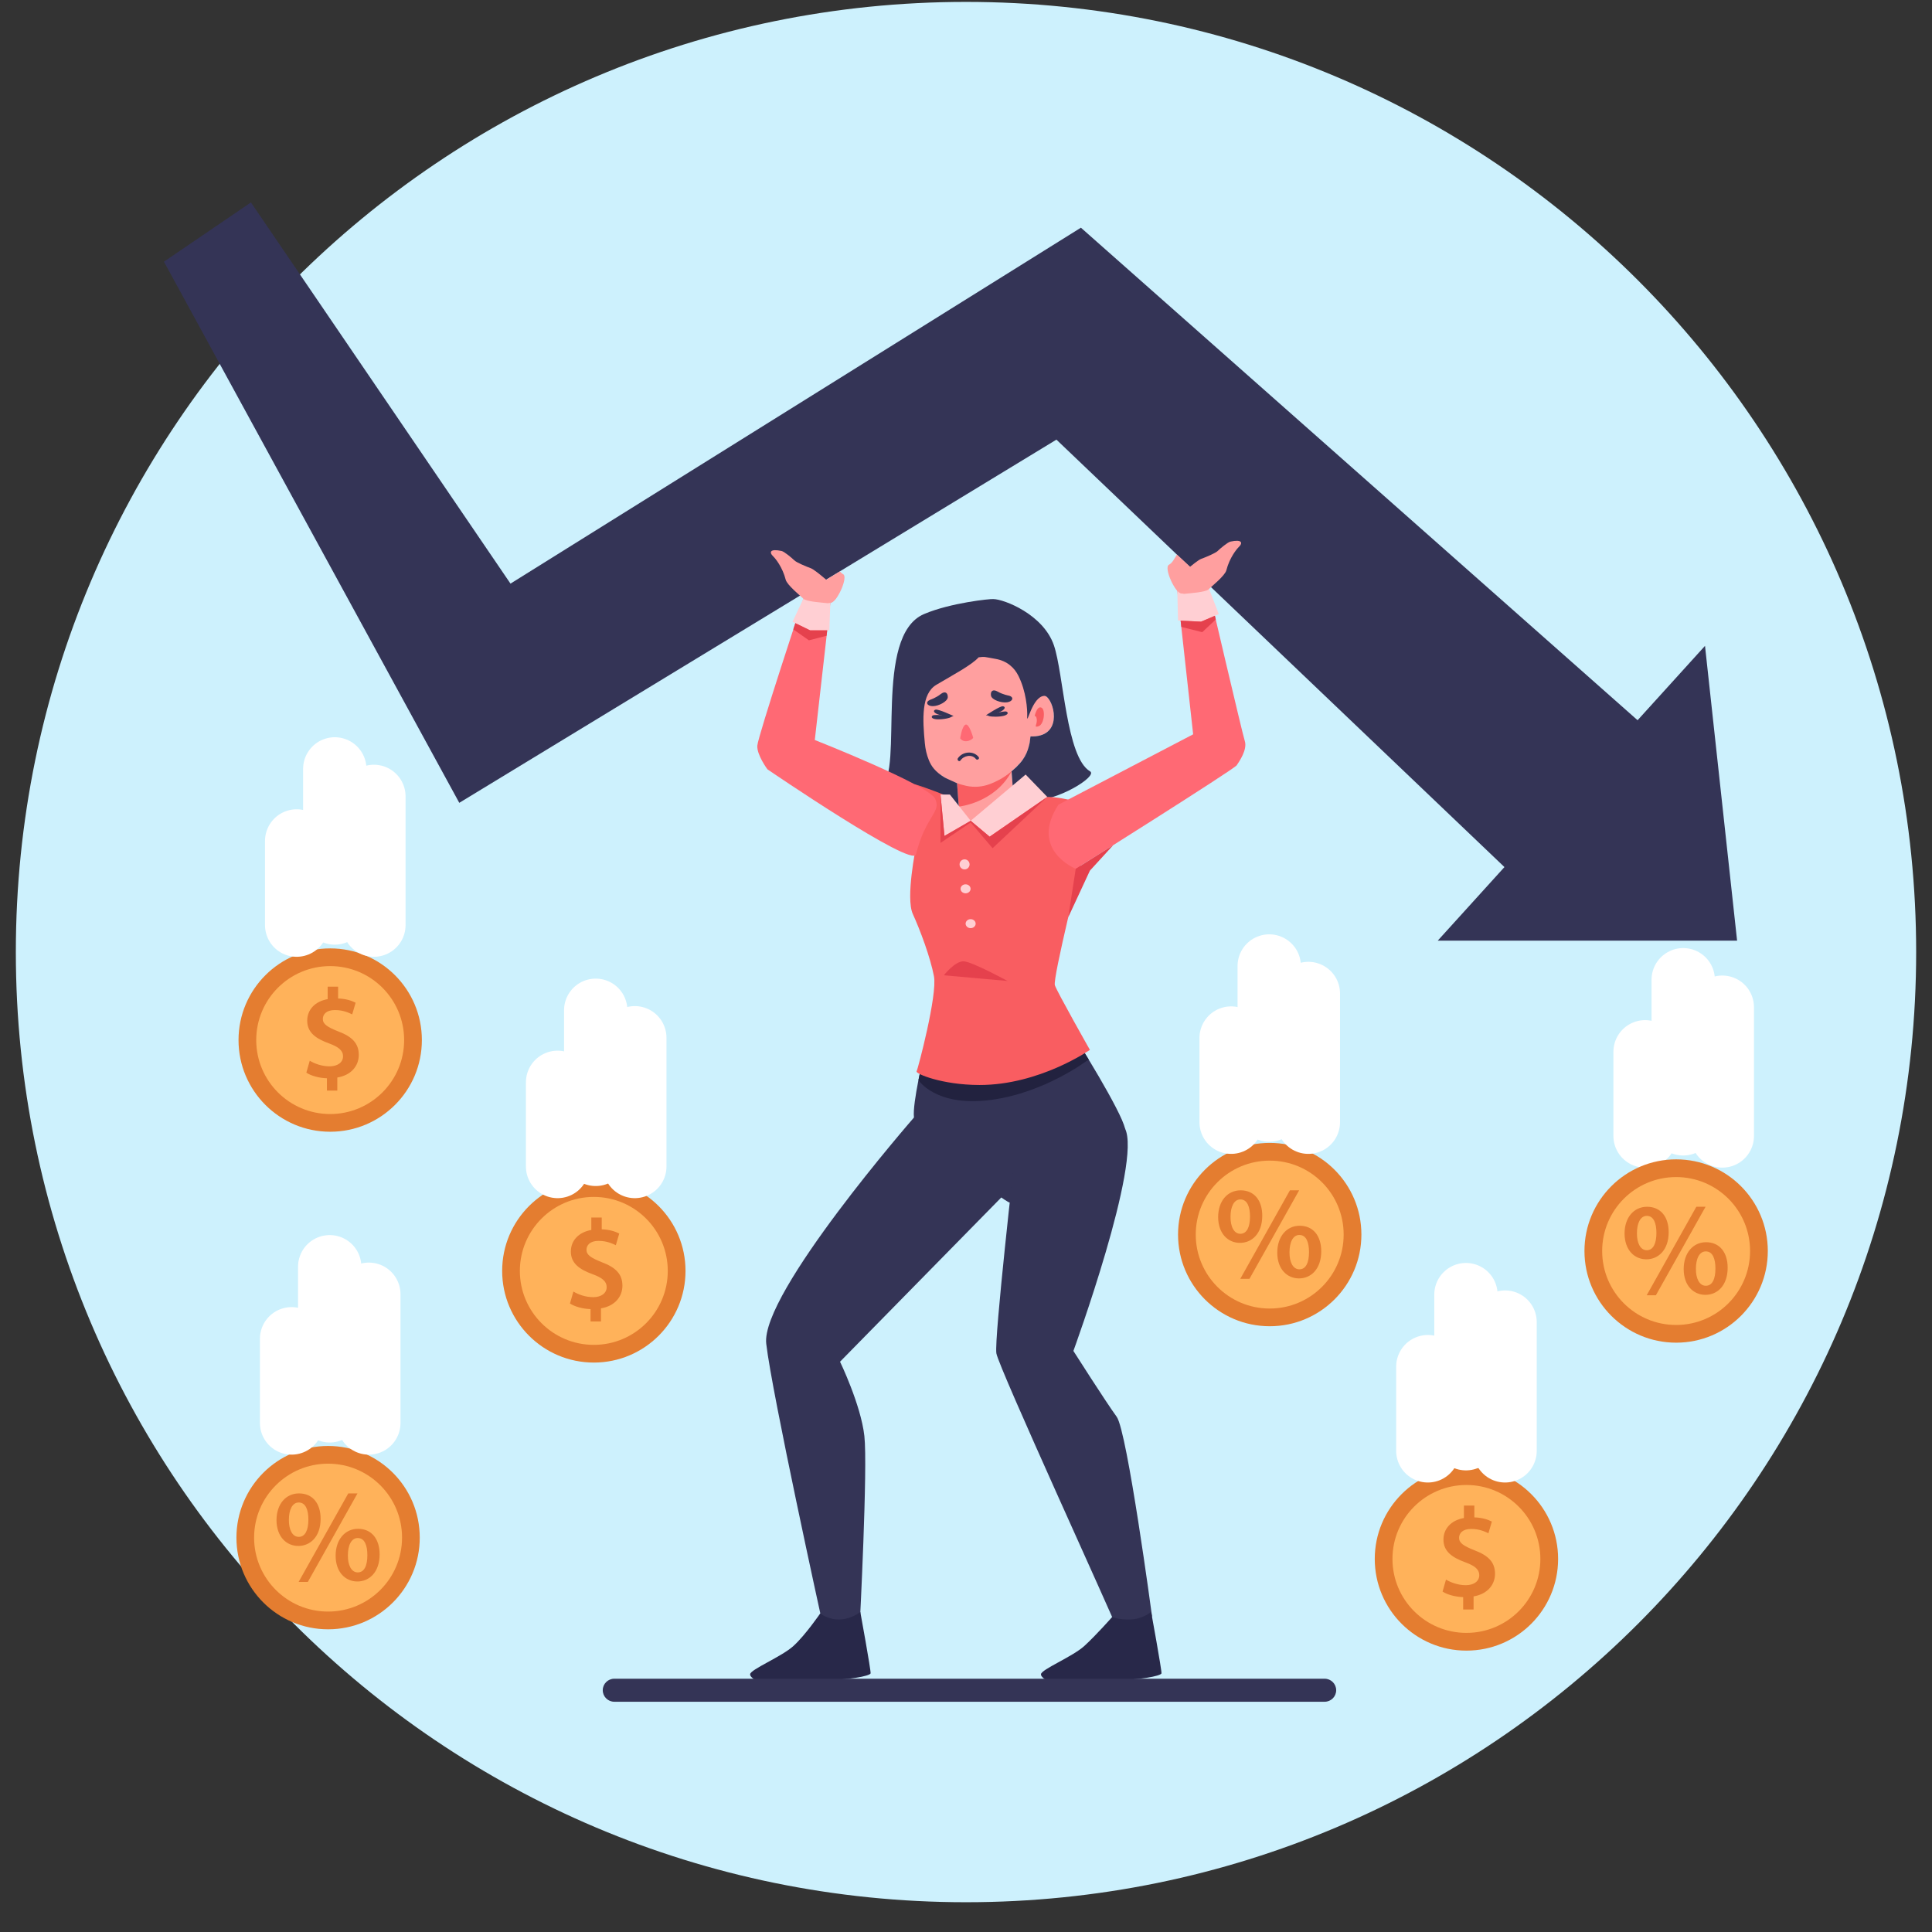 <svg width="61" height="61" viewBox="0 0 61 61" fill="none" xmlns="http://www.w3.org/2000/svg">
<rect x="0" y="0" width="61" height="61" fill="#333333" stroke="none"/>
<g clip-path="url(#clip0_3284_33449)">
<path d="M0.5 30.06C0.5 46.629 13.931 60.06 30.5 60.06C47.069 60.06 60.5 46.629 60.5 30.06C60.5 13.492 47.069 0.06 30.5 0.06C13.931 0.06 0.5 13.492 0.5 30.06Z" fill="#CDF1FD"/>
<path d="M18.75 43.021C20.348 43.021 21.644 41.725 21.644 40.127C21.644 38.528 20.348 37.232 18.75 37.232C17.151 37.232 15.855 38.528 15.855 40.127C15.855 41.725 17.151 43.021 18.75 43.021Z" fill="#E47D30"/>
<path d="M18.749 42.462C20.039 42.462 21.084 41.416 21.084 40.127C21.084 38.837 20.039 37.791 18.749 37.791C17.459 37.791 16.414 38.837 16.414 40.127C16.414 41.416 17.459 42.462 18.749 42.462Z" fill="#FFB25A"/>
<path d="M18.646 41.722V41.333C18.393 41.325 18.141 41.252 17.996 41.156L18.104 40.779C18.261 40.872 18.485 40.956 18.73 40.956C18.983 40.956 19.155 40.831 19.155 40.639C19.155 40.459 19.015 40.342 18.718 40.234C18.297 40.082 18.024 39.889 18.024 39.516C18.024 39.171 18.265 38.907 18.67 38.834V38.441H18.999V38.814C19.251 38.822 19.424 38.883 19.552 38.947L19.444 39.316C19.348 39.272 19.171 39.179 18.898 39.179C18.618 39.179 18.517 39.324 18.517 39.46C18.517 39.624 18.662 39.717 19.003 39.853C19.452 40.021 19.652 40.238 19.652 40.595C19.652 40.936 19.416 41.237 18.975 41.309V41.722H18.646V41.722Z" fill="#E47D30"/>
<path d="M18.809 31.898V36.447" stroke="white" stroke-width="2" stroke-miterlimit="10" stroke-linecap="round" stroke-linejoin="round"/>
<path d="M20.043 32.766V36.83" stroke="white" stroke-width="2" stroke-miterlimit="10" stroke-linecap="round" stroke-linejoin="round"/>
<path d="M17.605 34.173V36.83" stroke="white" stroke-width="2" stroke-miterlimit="10" stroke-linecap="round" stroke-linejoin="round"/>
<path d="M10.359 51.443C11.958 51.443 13.253 50.147 13.253 48.549C13.253 46.95 11.958 45.654 10.359 45.654C8.761 45.654 7.465 46.95 7.465 48.549C7.465 50.147 8.761 51.443 10.359 51.443Z" fill="#E47D30"/>
<path d="M10.358 50.883C11.648 50.883 12.694 49.838 12.694 48.548C12.694 47.259 11.648 46.213 10.358 46.213C9.069 46.213 8.023 47.259 8.023 48.548C8.023 49.838 9.069 50.883 10.358 50.883Z" fill="#FFB25A"/>
<path d="M10.123 47.954C10.123 48.524 9.791 48.811 9.421 48.811C9.042 48.811 8.735 48.52 8.73 48C8.73 47.489 9.026 47.152 9.441 47.152C9.87 47.152 10.123 47.468 10.123 47.954ZM9.121 47.983C9.117 48.295 9.229 48.524 9.433 48.524C9.637 48.524 9.737 48.308 9.737 47.979C9.737 47.68 9.654 47.439 9.433 47.439C9.225 47.439 9.121 47.68 9.121 47.983ZM9.429 49.946L10.996 47.152H11.287L9.72 49.946H9.429ZM11.986 49.077C11.986 49.642 11.657 49.933 11.283 49.933C10.909 49.933 10.597 49.642 10.597 49.118C10.597 48.611 10.893 48.27 11.304 48.27C11.732 48.27 11.986 48.59 11.986 49.077ZM10.984 49.106C10.98 49.413 11.092 49.646 11.296 49.646C11.504 49.646 11.599 49.43 11.599 49.102C11.599 48.798 11.516 48.561 11.296 48.561C11.088 48.561 10.984 48.802 10.984 49.106Z" fill="#E47D30"/>
<path d="M10.41 39.996V44.545" stroke="white" stroke-width="2" stroke-miterlimit="10" stroke-linecap="round" stroke-linejoin="round"/>
<path d="M11.645 40.864V44.928" stroke="white" stroke-width="2" stroke-miterlimit="10" stroke-linecap="round" stroke-linejoin="round"/>
<path d="M9.207 42.27V44.928" stroke="white" stroke-width="2" stroke-miterlimit="10" stroke-linecap="round" stroke-linejoin="round"/>
<path d="M10.425 35.733C12.024 35.733 13.32 34.437 13.32 32.839C13.32 31.24 12.024 29.944 10.425 29.944C8.827 29.944 7.531 31.24 7.531 32.839C7.531 34.437 8.827 35.733 10.425 35.733Z" fill="#E47D30"/>
<path d="M10.425 35.174C11.715 35.174 12.76 34.128 12.76 32.839C12.76 31.549 11.715 30.503 10.425 30.503C9.135 30.503 8.09 31.549 8.09 32.839C8.09 34.128 9.135 35.174 10.425 35.174Z" fill="#FFB25A"/>
<path d="M10.322 34.434V34.045C10.069 34.037 9.816 33.964 9.672 33.868L9.78 33.491C9.936 33.584 10.161 33.668 10.406 33.668C10.658 33.668 10.831 33.543 10.831 33.351C10.831 33.17 10.69 33.054 10.394 32.946C9.973 32.794 9.7 32.601 9.7 32.228C9.7 31.883 9.941 31.618 10.346 31.546V31.153H10.675V31.526C10.927 31.534 11.1 31.594 11.228 31.659L11.12 32.028C11.023 31.983 10.847 31.891 10.574 31.891C10.293 31.891 10.193 32.036 10.193 32.172C10.193 32.336 10.338 32.429 10.679 32.565C11.128 32.733 11.328 32.95 11.328 33.307C11.328 33.648 11.092 33.949 10.65 34.021V34.434L10.322 34.434Z" fill="#E47D30"/>
<path d="M10.57 24.277V28.826" stroke="white" stroke-width="2" stroke-miterlimit="10" stroke-linecap="round" stroke-linejoin="round"/>
<path d="M11.805 25.145V29.209" stroke="white" stroke-width="2" stroke-miterlimit="10" stroke-linecap="round" stroke-linejoin="round"/>
<path d="M9.367 26.552V29.209" stroke="white" stroke-width="2" stroke-miterlimit="10" stroke-linecap="round" stroke-linejoin="round"/>
<path d="M40.09 41.874C41.688 41.874 42.984 40.578 42.984 38.98C42.984 37.381 41.688 36.085 40.09 36.085C38.491 36.085 37.195 37.381 37.195 38.98C37.195 40.578 38.491 41.874 40.09 41.874Z" fill="#E47D30"/>
<path d="M40.089 41.315C41.379 41.315 42.424 40.269 42.424 38.98C42.424 37.69 41.379 36.645 40.089 36.645C38.799 36.645 37.754 37.69 37.754 38.98C37.754 40.269 38.799 41.315 40.089 41.315Z" fill="#FFB25A"/>
<path d="M39.854 38.385C39.854 38.955 39.521 39.242 39.151 39.242C38.773 39.242 38.465 38.951 38.461 38.431C38.461 37.92 38.756 37.583 39.172 37.583C39.6 37.583 39.854 37.899 39.854 38.385ZM38.852 38.414C38.848 38.726 38.96 38.955 39.163 38.955C39.367 38.955 39.467 38.739 39.467 38.41C39.467 38.111 39.384 37.87 39.163 37.87C38.956 37.87 38.852 38.111 38.852 38.414ZM39.16 40.377L40.727 37.583H41.018L39.45 40.377H39.16ZM41.716 39.508C41.716 40.073 41.388 40.364 41.014 40.364C40.639 40.364 40.328 40.073 40.328 39.549C40.328 39.042 40.623 38.701 41.034 38.701C41.462 38.701 41.716 39.021 41.716 39.508ZM40.714 39.537C40.71 39.845 40.822 40.077 41.026 40.077C41.234 40.077 41.33 39.861 41.33 39.533C41.33 39.229 41.246 38.992 41.026 38.992C40.818 38.992 40.714 39.233 40.714 39.537Z" fill="#E47D30"/>
<path d="M40.074 30.5V35.049" stroke="white" stroke-width="2" stroke-miterlimit="10" stroke-linecap="round" stroke-linejoin="round"/>
<path d="M41.309 31.368V35.432" stroke="white" stroke-width="2" stroke-miterlimit="10" stroke-linecap="round" stroke-linejoin="round"/>
<path d="M38.871 32.775V35.432" stroke="white" stroke-width="2" stroke-miterlimit="10" stroke-linecap="round" stroke-linejoin="round"/>
<path d="M46.3 52.116C47.899 52.116 49.195 50.82 49.195 49.221C49.195 47.623 47.899 46.327 46.3 46.327C44.702 46.327 43.406 47.623 43.406 49.221C43.406 50.82 44.702 52.116 46.3 52.116Z" fill="#E47D30"/>
<path d="M46.3 51.556C47.59 51.556 48.635 50.511 48.635 49.221C48.635 47.932 47.59 46.886 46.3 46.886C45.01 46.886 43.965 47.932 43.965 49.221C43.965 50.511 45.01 51.556 46.3 51.556Z" fill="#FFB25A"/>
<path d="M46.197 50.816V50.427C45.944 50.419 45.691 50.347 45.547 50.251L45.655 49.874C45.812 49.966 46.036 50.05 46.281 50.05C46.533 50.05 46.706 49.926 46.706 49.734C46.706 49.553 46.565 49.437 46.269 49.329C45.848 49.176 45.575 48.984 45.575 48.611C45.575 48.266 45.816 48.001 46.221 47.929V47.536H46.55V47.909C46.802 47.917 46.974 47.977 47.103 48.041L46.995 48.41C46.898 48.366 46.722 48.274 46.449 48.274C46.169 48.274 46.068 48.419 46.068 48.555C46.068 48.719 46.213 48.812 46.554 48.948C47.003 49.116 47.203 49.333 47.203 49.69C47.203 50.031 46.967 50.331 46.526 50.404V50.817H46.197V50.816Z" fill="#E47D30"/>
<path d="M46.285 40.876V45.425" stroke="white" stroke-width="2" stroke-miterlimit="10" stroke-linecap="round" stroke-linejoin="round"/>
<path d="M47.52 41.743V45.808" stroke="white" stroke-width="2" stroke-miterlimit="10" stroke-linecap="round" stroke-linejoin="round"/>
<path d="M45.082 43.15V45.808" stroke="white" stroke-width="2" stroke-miterlimit="10" stroke-linecap="round" stroke-linejoin="round"/>
<path d="M53.145 30.934V35.483" stroke="white" stroke-width="2" stroke-miterlimit="10" stroke-linecap="round" stroke-linejoin="round"/>
<path d="M54.379 31.801V35.866" stroke="white" stroke-width="2" stroke-miterlimit="10" stroke-linecap="round" stroke-linejoin="round"/>
<path d="M51.941 33.209V35.866" stroke="white" stroke-width="2" stroke-miterlimit="10" stroke-linecap="round" stroke-linejoin="round"/>
<path d="M52.922 42.393C54.52 42.393 55.816 41.097 55.816 39.499C55.816 37.9 54.52 36.605 52.922 36.605C51.323 36.605 50.027 37.9 50.027 39.499C50.027 41.097 51.323 42.393 52.922 42.393Z" fill="#E47D30"/>
<path d="M52.921 41.834C54.211 41.834 55.256 40.788 55.256 39.499C55.256 38.209 54.211 37.164 52.921 37.164C51.631 37.164 50.586 38.209 50.586 39.499C50.586 40.788 51.631 41.834 52.921 41.834Z" fill="#FFB25A"/>
<path d="M52.686 38.904C52.686 39.474 52.353 39.761 51.983 39.761C51.605 39.761 51.297 39.47 51.293 38.95C51.293 38.439 51.588 38.102 52.004 38.102C52.432 38.102 52.686 38.418 52.686 38.904ZM51.684 38.934C51.68 39.245 51.792 39.474 51.996 39.474C52.199 39.474 52.299 39.258 52.299 38.929C52.299 38.63 52.216 38.389 51.996 38.389C51.788 38.389 51.684 38.63 51.684 38.934ZM51.992 40.896L53.559 38.102H53.85L52.282 40.896H51.992ZM54.548 40.027C54.548 40.592 54.22 40.883 53.846 40.883C53.471 40.883 53.16 40.592 53.16 40.069C53.16 39.561 53.455 39.221 53.866 39.221C54.294 39.22 54.548 39.541 54.548 40.027ZM53.546 40.056C53.542 40.364 53.654 40.596 53.858 40.596C54.066 40.596 54.162 40.38 54.162 40.052C54.162 39.748 54.078 39.511 53.858 39.511C53.65 39.511 53.546 39.752 53.546 40.056Z" fill="#E47D30"/>
<path d="M49.782 29.553L33.355 13.881L14.501 25.348L5.176 8.262L7.923 6.391L16.118 18.427L34.128 7.189L53.985 24.758L49.782 29.553Z" fill="#343456"/>
<path d="M45.395 29.699L53.833 20.392L54.846 29.699H45.395Z" fill="#343456"/>
<path d="M31.928 24.208L30.188 24.339L30.347 26.47L32.088 26.339L31.928 24.208Z" fill="#FF9F9F"/>
<path d="M31.941 24.352L30.195 24.414L30.274 25.467C30.274 25.467 31.409 25.356 31.941 24.352Z" fill="#F95D61"/>
<path d="M32.591 22.173C32.596 22.151 32.798 21.768 33.059 22.01C33.32 22.252 33.525 23.285 32.535 23.252C32.535 23.252 32.381 23.021 32.591 22.173Z" fill="#FF9F9F"/>
<path d="M28.828 22.449C28.82 22.428 28.563 22.079 28.341 22.358C28.119 22.636 28.128 23.889 29.102 23.709C29.102 23.709 29.162 23.256 28.828 22.449Z" fill="#FCA186"/>
<path d="M30.461 19.192C29.178 19.343 28.436 20.639 28.491 21.371C28.546 22.103 28.662 22.309 28.844 22.788C29.026 23.267 28.947 23.309 29.055 23.657C29.163 24.004 29.327 24.247 29.824 24.547C30.059 24.69 30.311 24.768 30.51 24.812C30.757 24.866 31.015 24.846 31.252 24.756C31.443 24.684 31.679 24.568 31.891 24.392C32.338 24.021 32.464 23.757 32.519 23.397C32.574 23.037 32.489 23.007 32.598 22.507C32.706 22.006 32.79 21.785 32.735 21.053C32.68 20.321 31.753 19.15 30.461 19.192Z" fill="#FF9F9F"/>
<path d="M32.668 22.607C32.668 22.607 32.737 22.281 32.878 22.341C33.019 22.401 32.967 22.869 32.796 22.928C32.624 22.986 32.743 22.884 32.736 22.737C32.729 22.59 32.668 22.607 32.668 22.607Z" fill="#F95D61"/>
<path d="M28.782 22.84C28.782 22.84 28.666 22.529 28.535 22.609C28.405 22.689 28.526 23.145 28.704 23.177C28.882 23.209 28.749 23.126 28.735 22.98C28.72 22.834 28.782 22.84 28.782 22.84Z" fill="#F97373"/>
<path d="M30.316 23.312C30.316 23.312 30.371 22.927 30.484 22.88C30.596 22.833 30.716 23.251 30.726 23.289C30.737 23.327 30.467 23.514 30.316 23.312Z" fill="#FF6974"/>
<path d="M30.244 23.941C30.389 23.725 30.736 23.692 30.9 23.903C30.942 23.957 30.854 24.018 30.812 23.964C30.687 23.802 30.429 23.856 30.325 24.011C30.287 24.068 30.206 23.998 30.244 23.941Z" fill="#343456"/>
<path d="M29.363 22.097C29.363 22.097 29.546 22.037 29.695 21.919C29.845 21.8 29.928 21.88 29.925 22.012C29.922 22.145 29.642 22.294 29.454 22.296C29.267 22.297 29.207 22.165 29.363 22.097Z" fill="#343456"/>
<path d="M30.107 22.607C30.107 22.607 29.627 22.38 29.537 22.406C29.447 22.433 29.474 22.522 29.685 22.578C29.896 22.634 30.072 22.637 30.107 22.607Z" fill="#343456"/>
<path d="M30.059 22.616C30.059 22.616 29.52 22.541 29.447 22.592C29.374 22.643 29.436 22.72 29.655 22.712C29.874 22.704 30.039 22.655 30.059 22.616Z" fill="#343456"/>
<path d="M31.858 21.965C31.858 21.965 31.667 21.932 31.502 21.837C31.337 21.743 31.267 21.834 31.289 21.964C31.312 22.095 31.61 22.201 31.797 22.174C31.983 22.148 32.022 22.008 31.858 21.965Z" fill="#343456"/>
<path d="M31.133 22.582C31.133 22.582 31.574 22.287 31.666 22.299C31.759 22.312 31.746 22.405 31.546 22.491C31.346 22.578 31.172 22.607 31.133 22.582Z" fill="#343456"/>
<path d="M31.18 22.585C31.18 22.585 31.702 22.43 31.782 22.469C31.861 22.509 31.812 22.594 31.594 22.619C31.376 22.643 31.206 22.62 31.18 22.585Z" fill="#343456"/>
<path d="M34.417 24.354C33.661 23.91 33.583 21.27 33.275 20.373C32.941 19.401 31.707 18.921 31.366 18.915C31.271 18.902 30.003 19.035 29.177 19.387C27.557 20.076 28.541 24.339 27.825 24.839C27.63 24.975 28.064 25.34 28.627 25.402C29.666 25.648 30.268 25.467 30.272 25.467L30.217 24.729C30.174 24.708 29.866 24.573 29.825 24.547C29.522 24.364 29.404 24.189 29.328 24.003C29.257 23.831 29.217 23.647 29.2 23.462C29.128 22.708 29.086 21.905 29.563 21.622C30.045 21.335 30.683 20.998 30.898 20.754C31.099 20.727 31.073 20.74 31.427 20.802C31.807 20.867 32.031 21.09 32.154 21.336C32.399 21.826 32.443 22.385 32.432 22.638C32.42 22.918 32.593 21.991 32.969 21.971C32.98 21.971 32.99 21.971 33.01 21.978C33.031 21.989 33.04 21.992 33.06 22.01C33.321 22.252 33.526 23.285 32.536 23.252L32.509 23.459C32.444 23.748 32.359 24.004 31.939 24.353L32 25.168C32 25.168 32.158 25.262 32.585 25.264C33.345 25.323 34.676 24.507 34.417 24.354Z" fill="#343456"/>
<path d="M29.171 33.316C29.171 33.316 30.554 34.129 30.904 34.167C31.255 34.205 33.813 32.674 33.89 32.712C33.966 32.749 35.426 35.132 35.516 35.623C35.605 36.113 32.042 37.97 31.879 37.968C31.716 37.966 28.913 35.736 28.857 35.282C28.802 34.829 29.171 33.316 29.171 33.316Z" fill="#343456"/>
<path d="M29.039 33.91L29 34.103C29 34.103 29.535 34.955 31.274 34.73C33.014 34.505 34.373 33.45 34.373 33.45L34.252 33.253C34.252 33.253 32.926 34.069 31.269 34.139C29.612 34.21 29.039 33.91 29.039 33.91Z" fill="#22223F"/>
<path d="M28.859 35.282C28.859 35.282 24.008 40.839 24.193 42.427C24.377 44.015 25.954 51.188 25.954 51.188L27.144 51.311C27.144 51.311 27.402 46.321 27.291 45.338C27.181 44.355 26.523 42.994 26.523 42.994L31.681 37.74C31.681 37.74 30.574 35.925 28.859 35.282Z" fill="#343456"/>
<path d="M32.048 36.454C32.048 36.454 31.385 42.276 31.459 42.73C31.533 43.184 35.18 51.132 35.291 51.472L36.374 51.035C36.374 51.035 35.59 45.187 35.258 44.733C34.926 44.28 33.891 42.654 33.891 42.654C33.891 42.654 36.07 36.681 35.517 35.623C34.963 34.564 32.121 35.805 32.048 36.454Z" fill="#343456"/>
<path d="M25.898 50.941C25.898 50.941 25.427 51.628 25.053 51.968C24.68 52.309 23.698 52.706 23.684 52.861C23.67 53.017 24.186 53.202 24.186 53.202C24.186 53.202 25.372 53.003 26.049 53.032C26.727 53.06 27.474 52.918 27.488 52.833C27.502 52.748 27.163 50.895 27.163 50.895C27.163 50.895 26.893 51.118 26.52 51.132C26.146 51.146 25.898 50.941 25.898 50.941Z" fill="#282849"/>
<path d="M35.115 51.054C35.115 51.054 34.61 51.628 34.237 51.968C33.864 52.309 32.881 52.706 32.867 52.861C32.854 53.017 33.37 53.202 33.37 53.202C33.37 53.202 34.555 53.003 35.233 53.032C35.911 53.06 36.658 52.918 36.672 52.833C36.685 52.748 36.346 50.895 36.346 50.895C36.346 50.895 36.077 51.118 35.703 51.132C35.33 51.146 35.115 51.054 35.115 51.054Z" fill="#282849"/>
<path d="M28.921 26.743C28.921 26.743 28.588 28.351 28.821 28.858C29.053 29.366 29.375 30.229 29.488 30.822C29.602 31.414 28.978 33.761 28.94 33.829C28.902 33.897 29.732 34.255 30.925 34.257C32.824 34.26 34.412 33.148 34.412 33.148C34.412 33.148 33.382 31.329 33.306 31.109C33.231 30.889 34.157 27.2 34.252 26.743H28.921V26.743Z" fill="#F95D61"/>
<path d="M28.872 24.758C28.872 24.758 29.381 24.911 29.973 25.166C29.973 25.166 30.096 25.851 30.649 25.915C31.202 25.978 31.89 25.469 32.5 25.241C33.109 25.012 34.087 25.342 34.087 25.342C34.087 25.342 34.045 27.754 33.421 28.452C32.797 29.15 29.145 27.394 28.922 26.743C28.7 26.091 28.872 24.758 28.872 24.758Z" fill="#F95D61"/>
<path d="M33.419 25.406L37.672 23.185L37.17 18.639C37.17 18.639 37.878 18.466 38.162 18.608C38.162 18.608 39.217 23.128 39.303 23.398C39.388 23.667 39.132 24.036 39.047 24.163C38.962 24.291 33.965 27.431 33.965 27.431C33.965 27.431 32.484 26.838 33.419 25.406Z" fill="#FF6974"/>
<path d="M37.172 18.639L37.194 19.593L37.923 19.628L38.482 19.389L38.169 18.581L37.172 18.639Z" fill="#FFCFD3"/>
<path d="M37.277 19.597L37.299 19.794L37.959 19.96L38.386 19.559L38.358 19.442L37.923 19.628L37.277 19.597Z" fill="#E5414D"/>
<path d="M37.576 17.894L37.159 17.511C37.072 17.641 37.026 17.766 36.906 17.832C36.737 17.926 37.108 18.744 37.309 18.74L37.744 18.143C37.739 18.119 37.675 17.945 37.576 17.894Z" fill="#FF9F9F"/>
<path d="M37.08 18.334C37.087 18.315 37.758 17.708 37.922 17.647C38.087 17.586 38.38 17.464 38.45 17.393C38.52 17.323 38.764 17.119 38.847 17.101C39.215 17.021 39.252 17.138 39.11 17.274C39.049 17.333 38.822 17.605 38.72 18.007C38.678 18.173 38.259 18.513 38.16 18.607C38.062 18.701 37.57 18.729 37.41 18.748C37.25 18.767 37.005 18.546 37.08 18.334Z" fill="#FF9F9F"/>
<path d="M24.232 24.291C24.232 24.291 28.809 27.415 28.92 26.975C29.232 25.74 29.733 25.651 29.525 25.217C29.317 24.782 25.726 23.364 25.726 23.364L26.217 19.036C26.217 19.036 25.782 18.639 25.366 18.903C25.366 18.903 23.93 23.25 23.911 23.543C23.892 23.837 24.232 24.291 24.232 24.291Z" fill="#FF6974"/>
<path d="M25.366 18.903L25.023 19.632L25.578 19.902H26.186L26.216 19.036L25.366 18.903Z" fill="#FFCFD3"/>
<path d="M25.111 19.675L25.578 19.902H26.117L26.098 20.073L25.54 20.217L25.047 19.872L25.111 19.675Z" fill="#E5414D"/>
<path d="M26.621 18.129C26.581 18.107 26.548 18.076 26.519 18.041L26.086 18.304L26.218 19.036C26.419 19.04 26.79 18.223 26.621 18.129Z" fill="#FF9F9F"/>
<path d="M26.447 18.63C26.44 18.611 25.769 18.005 25.605 17.943C25.44 17.882 25.148 17.76 25.077 17.69C25.006 17.619 24.763 17.415 24.679 17.397C24.312 17.317 24.274 17.435 24.417 17.571C24.478 17.629 24.705 17.901 24.807 18.303C24.849 18.469 25.268 18.81 25.367 18.904C25.465 18.998 25.957 19.025 26.117 19.044C26.277 19.063 26.522 18.842 26.447 18.63Z" fill="#FF9F9F"/>
<path d="M35.147 26.686L33.965 27.431L33.727 28.964L34.412 27.489L35.147 26.686Z" fill="#E5414D"/>
<path d="M30.455 27.45C30.543 27.45 30.613 27.379 30.613 27.292C30.613 27.204 30.543 27.133 30.455 27.133C30.368 27.133 30.297 27.204 30.297 27.292C30.297 27.379 30.368 27.45 30.455 27.45Z" fill="#FFCFD3"/>
<path d="M30.486 28.205C30.574 28.205 30.645 28.141 30.645 28.063C30.645 27.985 30.574 27.921 30.486 27.921C30.399 27.921 30.328 27.985 30.328 28.063C30.328 28.141 30.399 28.205 30.486 28.205Z" fill="#FFCFD3"/>
<path d="M30.647 29.305C30.734 29.305 30.805 29.241 30.805 29.163C30.805 29.085 30.734 29.021 30.647 29.021C30.559 29.021 30.488 29.085 30.488 29.163C30.488 29.241 30.559 29.305 30.647 29.305Z" fill="#FFCFD3"/>
<path d="M29.801 30.793C29.801 30.793 30.159 30.333 30.435 30.353C30.712 30.373 31.813 30.973 31.813 30.973L29.801 30.793Z" fill="#E5414D"/>
<path d="M30.648 25.915L32.383 24.455L33.066 25.161L31.247 26.417L30.648 25.915Z" fill="#FFCFD3"/>
<path d="M29.695 25.086H29.991L30.648 25.915L29.82 26.393L29.695 25.086Z" fill="#FFCFD3"/>
<path d="M29.695 25.086V26.614L30.648 25.969L31.339 26.781L33.065 25.161L31.246 26.417L30.648 25.915L29.82 26.393L29.695 25.086Z" fill="#E5414D"/>
<path d="M41.824 53.73H19.395C19.194 53.73 19.031 53.567 19.031 53.366C19.031 53.166 19.194 53.003 19.395 53.003H41.824C42.025 53.003 42.188 53.166 42.188 53.366C42.188 53.567 42.025 53.73 41.824 53.73Z" fill="#343456"/>
</g>
<defs>
<clipPath id="clip0_3284_33449">
<rect width="60" height="60" fill="white" transform="translate(0.5 0.06)"/>
</clipPath>
</defs>
</svg>
